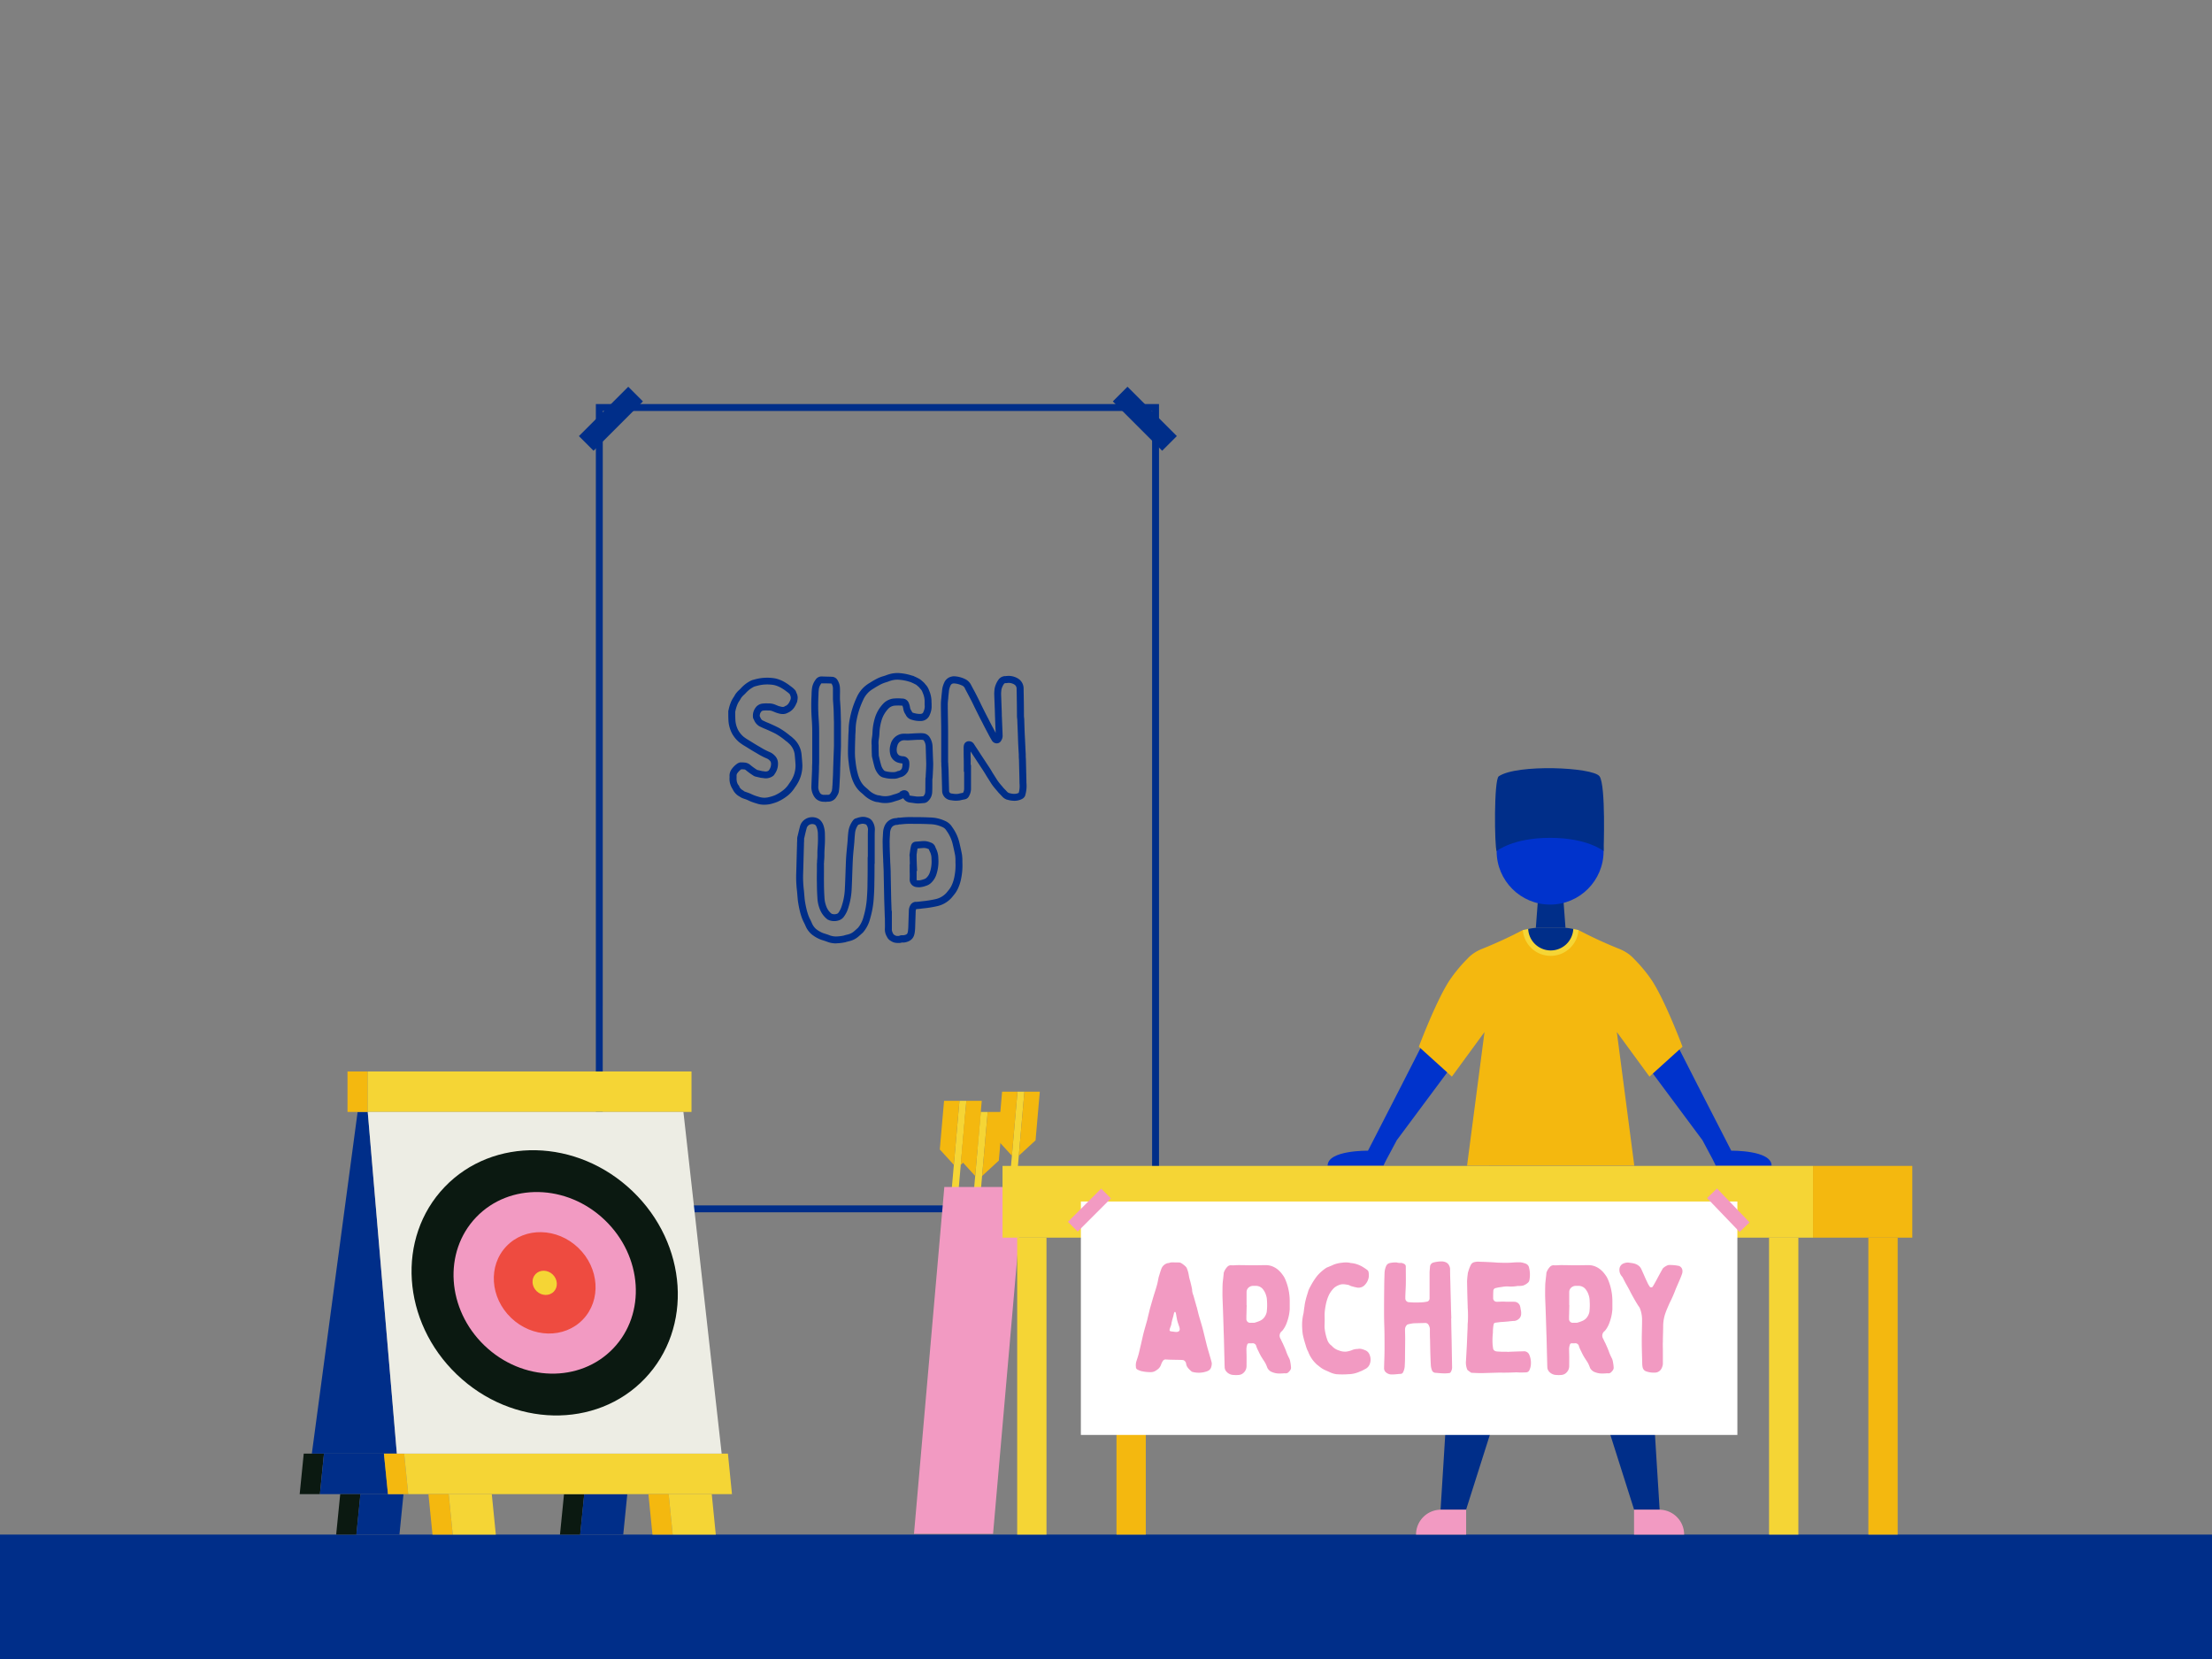 <svg xmlns="http://www.w3.org/2000/svg" width="1600" height="1200" viewBox="0 0 1600 1200"><rect x="0" y="0" width="1600" height="1200" fill="#808080" stroke="none"/><rect y="1110" width="1600" height="90" fill="#002e89"/><rect x="434.38" y="841.9" width="15" height="50.48" transform="translate(-483.73 566.44) rotate(-45)" fill="#002e89"/><rect x="802.84" y="859.64" width="50.48" height="15" transform="translate(-370.62 839.52) rotate(-45)" fill="#002e89"/><path d="M838.34,876.88H431V292.27H838.34Zm-402.37-5H833.34V297.27H436Z" fill="#002e89"/><rect x="820.58" y="277.63" width="15" height="50.48" transform="translate(28.38 674.26) rotate(-45)" fill="#002e89"/><rect x="416.64" y="295.37" width="50.48" height="15" transform="translate(-84.73 401.19) rotate(-45)" fill="#002e89"/><path d="M552.62,582.06a15.83,15.83,0,0,1-5.36-.89l-.41-.13a32.53,32.53,0,0,1-5.79-2.2,19.58,19.58,0,0,0-2.27-.88c-.6-.21-1.21-.42-1.81-.67a6.68,6.68,0,0,1-1.49-.79c-.24-.14-.43-.28-.57-.38l-.07,0a11.51,11.51,0,0,1-4.76-5l-.31-.57a13.32,13.32,0,0,1-2.06-8.36v-.38a8.11,8.11,0,0,1,1.68-5.69l.09-.13a16.87,16.87,0,0,1,4-3.78l.22-.13a7.83,7.83,0,0,1,1.18-.49l.38-.13h.4a26.29,26.29,0,0,1,3,.12,6.94,6.94,0,0,1,4.09,1.77,44.72,44.72,0,0,0,4.72,3.42l.21.14,1.61.37c.67.15,1.34.3,2,.48.21,0,.43,0,.65.07a11.25,11.25,0,0,1,1.22.16,3.75,3.75,0,0,0,2.82-.62l.23-.31a7.38,7.38,0,0,0,1.49-5,2.87,2.87,0,0,0-.78-1.77,6.33,6.33,0,0,0-2-1.54,52.5,52.5,0,0,1-7.53-3.9l-.81-.47c-1.85-1.05-3.69-2.19-5.46-3.29l-2.11-1.3a35.23,35.23,0,0,1-4.51-3.07l-.11-.09a22.76,22.76,0,0,1-4.77-5.83,23.26,23.26,0,0,1-2.71-9.5c-.13-2.17-.13-4.28-.13-6.32v-.67l.3-1.19a30,30,0,0,1,2.15-6.47,25.21,25.21,0,0,1,1.35-2.27c.4-.62.77-1.21,1.08-1.81l.11-.19a17.11,17.11,0,0,1,2.88-3.3c.44-.42.87-.84,1.29-1.28a24.27,24.27,0,0,1,6.1-4.87,10.11,10.11,0,0,1,2.93-1.24c1.4-.38,2.81-.76,4.25-1a33.88,33.88,0,0,1,11.41,0,23.5,23.5,0,0,1,5.91,2.15,34.13,34.13,0,0,1,5,3.26l.72.53a17.44,17.44,0,0,1,2.52,2.19,4.62,4.62,0,0,1,.48.59l.3.31.19.56c0,.13.09.23.13.34s.14.35.21.55a7.74,7.74,0,0,1,.63,5.55,4.32,4.32,0,0,1-.64,2,16.3,16.3,0,0,1-1.31,2.56,10.94,10.94,0,0,1-4.32,4l-.66.3c-2.51,1.41-5.07.94-7.27.27a16.89,16.89,0,0,1-2.22-.8l-.89-.35a8.39,8.39,0,0,0-2.89-.8l-1.32,0a20.15,20.15,0,0,0-3.27.11,2.09,2.09,0,0,0-1.49,1,4.5,4.5,0,0,0-.88,3.07v.05c.07.14.14.28.2.42.65,1.33,1,2.06,1.8,2.49l1.31.62c.65.31,1.26.61,1.9.86,2.35.95,5,2.16,8.32,3.81l.11.06a52.86,52.86,0,0,1,8.17,5.7,16.33,16.33,0,0,1,2.26,1.85,17.7,17.7,0,0,1,6.11,11.49c.25,2.58.5,5.26.63,8a25.4,25.4,0,0,1-2.66,11.73,31.2,31.2,0,0,1-2.8,4.5,23.12,23.12,0,0,1-5.13,5.81,33.37,33.37,0,0,1-7.71,4.63,37.62,37.62,0,0,1-5.11,1.56A21.33,21.33,0,0,1,552.62,582.06ZM538,572.15l.19.12c.16.1.42.28.52.32l.15,0c.53.22,1.07.41,1.61.59a26.25,26.25,0,0,1,2.91,1.16,28.24,28.24,0,0,0,5,1.87l.58.18a12.72,12.72,0,0,0,7,.26,33.88,33.88,0,0,0,4.34-1.32,28.26,28.26,0,0,0,6.52-4,19.15,19.15,0,0,0,4.08-4.72,25.3,25.3,0,0,0,2.37-3.79,20.27,20.27,0,0,0,2.16-9.35c-.12-2.57-.36-5.19-.6-7.64a12.81,12.81,0,0,0-4.49-8.31l-.11-.11a11.2,11.2,0,0,0-1.68-1.37l-.23-.18a48.65,48.65,0,0,0-7.45-5.22c-3.18-1.57-5.7-2.72-7.89-3.61-.8-.32-1.52-.67-2.23-1-.42-.2-.83-.4-1.24-.58l-.16-.08a9.34,9.34,0,0,1-4-4.76L545,520a3.85,3.85,0,0,1-.39-1.77,9.58,9.58,0,0,1,1.76-6.16,7.18,7.18,0,0,1,4.79-3.1,23.85,23.85,0,0,1,4.18-.18l1.23,0a12.44,12.44,0,0,1,4.68,1.13l1,.4a11.75,11.75,0,0,0,1.59.58l.14,0c1.85.57,2.79.59,3.59.06l.62-.41h.25a5.69,5.69,0,0,0,2.11-2l.08-.13a12.29,12.29,0,0,0,1-2l.19-.49a4,4,0,0,0-.34-3.13l0-.12c0-.12-.09-.23-.13-.34l-.09-.2,0,0a13.21,13.21,0,0,0-1.68-1.5l-.87-.63a31.09,31.09,0,0,0-4.32-2.81,18.75,18.75,0,0,0-4.59-1.71,28.68,28.68,0,0,0-9.65,0c-1.2.22-2.45.55-3.77.91a5.56,5.56,0,0,0-1.58.63l-.12.08a19.62,19.62,0,0,0-5,3.92c-.52.57-1,1.06-1.53,1.54a14.4,14.4,0,0,0-2.06,2.26,23.94,23.94,0,0,1-1.28,2.15,19.58,19.58,0,0,0-1.08,1.81,25.51,25.51,0,0,0-1.77,5.42l-.15.66c0,2.06,0,4,.12,6a18.15,18.15,0,0,0,2.12,7.46,17.63,17.63,0,0,0,3.68,4.47,30,30,0,0,0,3.87,2.61l2.18,1.35c1.82,1.13,3.53,2.19,5.32,3.2l.85.5a48.45,48.45,0,0,0,6.83,3.55,11.09,11.09,0,0,1,3.76,2.71l.12.12a7.75,7.75,0,0,1,2.08,5.14,12.42,12.42,0,0,1-2.54,8.08l0,.07a3.75,3.75,0,0,1-1.34,1.35,8.86,8.86,0,0,1-6.61,1.35,5.61,5.61,0,0,0-.67-.08,11.12,11.12,0,0,1-1.23-.16l-.17,0c-.63-.18-1.27-.32-1.9-.46s-1.4-.32-2.1-.5l-.46-.18a5.44,5.44,0,0,1-1-.58,51,51,0,0,1-5.1-3.7,2.56,2.56,0,0,0-1.07-.62l-.3,0a17,17,0,0,0-2-.1l-.09,0a12.58,12.58,0,0,0-2.63,2.57,2.92,2.92,0,0,0-.74,2.19l0,.38v.72c-.12,2.52.32,4.27,1.41,5.66l.53.68V569a6.3,6.3,0,0,0,2.49,2.59,5.63,5.63,0,0,1,.75.47Zm-3,4h0Z" fill="#002e89"/><path d="M597.21,580a7.66,7.66,0,0,1-.94-.06,8.57,8.57,0,0,1-6.07-2.16,10.31,10.31,0,0,1-2.06-3,12.62,12.62,0,0,1-1.23-6.14c.07-2.23.16-4.35.25-6.47s.18-4,.24-6c0-1,0-2,.06-3.1s.06-1.91.06-2.83V529.71c0-3.16-.12-6.36-.36-9.54a140.23,140.23,0,0,1-.13-17.66,37.29,37.29,0,0,1,.39-5.2,13.53,13.53,0,0,1,2.43-5.54,5.14,5.14,0,0,1,4.54-2.48h.12c1.19.06,2.38.09,3.57.12s2.44.06,3.66.12a4.83,4.83,0,0,1,4.15,2.57,11.45,11.45,0,0,1,1.67,5.74c.08,1.6.06,3.12,0,4.88,0,.95,0,2,0,3.14l.11,1.5c.12,1.72.28,3.87.37,6h0c.06,1.5.09,3,.12,4.43s.07,2.89.13,4.32v17.63c-.06,2.31-.15,4.56-.24,6.82s-.19,4.67-.25,7c-.06,1.31-.09,2.59-.12,3.89s-.06,2.63-.12,4l-.38,7.24c0,.34-.06.68-.09,1a19.05,19.05,0,0,1-.27,2.35,6.61,6.61,0,0,1-.85,2.74,9.7,9.7,0,0,1-.81,1.42c-.08.14-.17.28-.27.43l-.06.1a6.91,6.91,0,0,1-6.08,3.14l-.61,0C597.86,580,597.54,580,597.21,580Zm-2.87-85.74a.41.41,0,0,0-.19,0l-.12.18a8.86,8.86,0,0,0-1.66,3.52,31.36,31.36,0,0,0-.34,4.57v.15a136.74,136.74,0,0,0,.12,17.09c.25,3.27.37,6.6.37,9.88v20.64c0,1,0,2-.06,3s-.06,2-.06,3c-.06,2.08-.15,4.09-.24,6.11s-.19,4.19-.25,6.32a7.81,7.81,0,0,0,.67,3.78l.1.2a5.26,5.26,0,0,0,1,1.5,3.81,3.81,0,0,0,2.73.71l.4,0a7.21,7.21,0,0,0,1,0l.87,0a2,2,0,0,0,1.9-.89l.31-.48a5.91,5.91,0,0,0,.45-.79l.18-.35a1.73,1.73,0,0,0,.24-.63v-.28l.06-.26a13.39,13.39,0,0,0,.22-1.86c0-.39,0-.78.09-1.16l.36-7c.06-1.28.09-2.57.12-3.84s.06-2.66.13-4c.05-2.34.15-4.71.24-7.06s.18-4.46.24-6.69v-17.4c-.06-1.45-.09-2.91-.12-4.38s-.06-2.86-.12-4.33c-.09-2.1-.25-4.2-.37-5.89l-.12-1.77c0-1.22,0-2.3,0-3.3,0-1.7,0-3.16,0-4.62v-.12a6.51,6.51,0,0,0-1-3.29.29.29,0,0,0-.06-.1c-1.18-.06-2.37-.09-3.55-.12S595.55,494.35,594.34,494.29Z" fill="#002e89"/><path d="M664,581.16a15.68,15.68,0,0,1-2-.13c-.77-.12-1.44-.21-2.11-.3s-1.41-.18-2.14-.3a6.29,6.29,0,0,1-4.06-2.57h0a2.6,2.6,0,0,1-.43-.49,21.78,21.78,0,0,1-4.7,1.84l-1,.3-1.06.35a19.56,19.56,0,0,1-10.55.54l-.23-.06a4.65,4.65,0,0,0-.94-.16c-.29,0-.58-.06-.87-.11l-.21,0a19.72,19.72,0,0,1-8.61-4.79c-.62-.61-1.21-1.11-1.89-1.69l-.32-.27c-3.22-2.7-5.44-6.28-7-11.26a58.46,58.46,0,0,1-2-10.49,51.16,51.16,0,0,1-.51-7.64c0-3.51.11-7.06.25-11,0-.89.06-1.85.12-2.78s.12-1.72.12-2.53a41.6,41.6,0,0,1,.89-8,65.14,65.14,0,0,1,5-15.35,22.43,22.43,0,0,1,6.41-8.33,27.14,27.14,0,0,1,3.14-2.13l1.41-.89.15-.09.78-.46c.54-.32,1.1-.65,1.79-1a26.93,26.93,0,0,1,5.77-2.35l1.64-.53a8.73,8.73,0,0,1,1.28-.47l.22-.07a21.14,21.14,0,0,1,9.13-1,38.51,38.51,0,0,1,8.45,1.8l.14,0a4.55,4.55,0,0,1,1.22.48,38.87,38.87,0,0,1,4,2l.17.11a19.24,19.24,0,0,1,1.85,1.52l.75.65.14.13a10.53,10.53,0,0,1,.88,1,4.79,4.79,0,0,0,.46.55A11.5,11.5,0,0,1,672,499.3a20.33,20.33,0,0,1,1.78,8.74,9,9,0,0,1,.07,1.33c0,.27,0,.57,0,.72l0,.26a14.07,14.07,0,0,1-1.24,6.44,6.93,6.93,0,0,1-6.18,4.72h-.14a19.45,19.45,0,0,1-6.86-.92,6.5,6.5,0,0,1-4-3l-.12-.21c-.2-.38-.41-.81-.57-1l-.09-.14a9.56,9.56,0,0,1-1.29-3.58,9.06,9.06,0,0,0-.63-2.23l-.16,0h-.16a31.52,31.52,0,0,0-5.41,0,7.29,7.29,0,0,0-4.08,1.82,20.86,20.86,0,0,0-5.29,8.87,37,37,0,0,0-1.49,8.66,33.48,33.48,0,0,1-.43,4.57c-.07.46-.13.93-.19,1.4a15.88,15.88,0,0,0,0,3.16v.85c0,1.91,0,3.88.11,5.72v.16a4.83,4.83,0,0,0,.11,1.36l.07.25c.4,1.8.9,4,1.55,6.24a9.17,9.17,0,0,0,2,3.66l.1.12a1.54,1.54,0,0,0,.75.47,19.93,19.93,0,0,0,5.41.77l.61,0a6.58,6.58,0,0,0,2.31-.42,5,5,0,0,1,.62-.25l.38-.19.39,0a3.36,3.36,0,0,0,2.31-1.64l.05-.06a9.46,9.46,0,0,0,.46-3.74v0l-.09,0h-.08a14.5,14.5,0,0,1-3.44-.72,8.4,8.4,0,0,1-5-5.12l0-.1a13.14,13.14,0,0,1,0-7.66,10.38,10.38,0,0,1,2.74-5,10.21,10.21,0,0,1,4.79-2.69,14.21,14.21,0,0,1,3.76-.2,15.08,15.08,0,0,0,1.63,0l2.58-.15c1.66-.11,3.38-.21,5.1-.22a17,17,0,0,1,3.57.13l.41.08a6.23,6.23,0,0,1,3.53,2.39,13.26,13.26,0,0,1,2.29,6.95L675,552.2c0,2.22-.11,4.38-.22,6.46,0,1-.11,2.05-.15,3.07a10.3,10.3,0,0,1-.24,1.95V567c0,2,0,4.16-.12,6.27a9.39,9.39,0,0,1-3,6.23,4.68,4.68,0,0,1-3.32,1.4l-1,.07C666.09,581.08,665.07,581.16,664,581.16ZM657.76,575a2.64,2.64,0,0,0,.56.52l.15,0c.7.11,1.37.2,2,.28s1.45.19,2.21.32a21.74,21.74,0,0,0,3.92-.07l1.08-.08h.11l.08-.08a4.26,4.26,0,0,0,1.37-2.88c.11-1.93.11-3.88.11-5.94l.05-4.09a7.36,7.36,0,0,0,.19-1.31c0-1.14.1-2.19.15-3.23.11-2,.22-4.11.22-6.13l-.37-12.41a8.12,8.12,0,0,0-1.39-4.31,1,1,0,0,0-.61-.38,10.88,10.88,0,0,0-2.35-.1l-.3,0c-1.62,0-3.23.1-4.94.21-.86.05-1.72.11-2.59.15a19.29,19.29,0,0,1-2.15,0,9.52,9.52,0,0,0-2.42.08,5.17,5.17,0,0,0-2.4,1.37,5.48,5.48,0,0,0-1.39,2.67,8.67,8.67,0,0,0-.21,4.74c.66,1.6,1.42,2,2,2.25a10.42,10.42,0,0,0,2.35.46l.29,0a4.7,4.7,0,0,1,4.23,4.32,14.48,14.48,0,0,1-.69,6l-.17.43a3.81,3.81,0,0,1-.68,1.08,8.25,8.25,0,0,1-5.23,3.45l-.21.08a10.67,10.67,0,0,1-4.12.9l-.62,0a24,24,0,0,1-7-.89l-.11,0a6.6,6.6,0,0,1-3.27-2.09,14.2,14.2,0,0,1-3.06-5.62c-.67-2.37-1.18-4.56-1.59-6.4a8.82,8.82,0,0,1-.33-2.74c-.12-2-.12-4-.12-6v-.48a21.3,21.3,0,0,1,0-4.07c.07-.58.14-1.07.21-1.57a28.27,28.27,0,0,0,.38-4,42.13,42.13,0,0,1,1.68-9.92,25.67,25.67,0,0,1,6.55-11,12.42,12.42,0,0,1,6.8-3.24l.15,0a34.36,34.36,0,0,1,6.33,0,5,5,0,0,1,4.57,2.81l.11.24a14.13,14.13,0,0,1,1,3.61,4.53,4.53,0,0,0,.62,1.61,13.41,13.41,0,0,1,.77,1.38,1.61,1.61,0,0,0,.91.73l.2,0a14.84,14.84,0,0,0,5.11.74c1.46-.19,1.78-.81,2-1.38l.09-.25a9.22,9.22,0,0,0,.9-4.14,10,10,0,0,1-.07-1.4,5.1,5.1,0,0,0,0-.73l0-.41a15.51,15.51,0,0,0-1.33-6.84l-.06-.15a7.58,7.58,0,0,0-1.38-2.52,10.53,10.53,0,0,1-.88-1c-.13-.17-.26-.34-.4-.49l-.75-.66a17.28,17.28,0,0,0-1.34-1.12,39,39,0,0,0-3.54-1.73l-.26-.13-.47-.14a32.55,32.55,0,0,0-7.32-1.56,16,16,0,0,0-7.06.7l-.39.12a4.43,4.43,0,0,0-.68.25l-.29.12c-.63.22-1.26.42-1.9.62A22.28,22.28,0,0,0,636,495.6l-.19.11c-.56.27-1,.56-1.55.86l-.8.47c-.48.32-1,.62-1.48.93a26.5,26.5,0,0,0-2.62,1.76,17.63,17.63,0,0,0-5,6.55,59.77,59.77,0,0,0-4.66,14.17,37.09,37.09,0,0,0-.81,7.1c0,1-.06,1.94-.13,2.87s-.11,1.71-.11,2.53c-.14,4-.25,7.49-.25,10.92a46,46,0,0,0,.46,7v.1a54.46,54.46,0,0,0,1.86,9.64c1.22,4,2.94,6.82,5.39,8.88l.32.27c.74.62,1.43,1.21,2.14,1.91a14.81,14.81,0,0,0,6.27,3.52l.49.06a10,10,0,0,1,1.84.34,14.76,14.76,0,0,0,7.81-.45l1.06-.35,1.1-.33a16.85,16.85,0,0,0,3.73-1.44v-.29l1.22-.6.28-.23h.2a3.82,3.82,0,0,1,3.29.13,3.75,3.75,0,0,1,1.93,2.9ZM653,552.07Z" fill="#002e89"/><path d="M733.64,579.23a18.28,18.28,0,0,1-5.07-.8l-.18,0a8.34,8.34,0,0,1-3.56-2.39c-.45-.49-.92-1-1.39-1.48s-1-1-1.5-1.61l-.07-.08c-.43-.53-.88-1.05-1.32-1.57a45.12,45.12,0,0,1-3.45-4.41l-3.73-5.92c-1-1.73-2.07-3.4-3.26-5.18-.54-.82-1.09-1.64-1.63-2.48-1.32-2-2.68-4.09-4.05-6.15-.79-1.21-1.59-2.41-2.37-3.61,0,1.61,0,3.23.05,4.84s0,3.27,0,4.91h.25v17.26a11.2,11.2,0,0,1-1.52,5.41,4.1,4.1,0,0,1-2.92,2.21l-.61.11c-1,.2-2.07.41-3.11.69l-.19,0a18.18,18.18,0,0,1-5.78-.11l-.91-.12a6.9,6.9,0,0,1-5.85-6.79l-.36-13.49c0-1.68-.11-3.23-.22-4.86l0-.49c0-.37,0-.75,0-1.1s-.07-.89-.07-1.3V530.19c0-3.46-.06-7-.12-10.46s-.12-7-.12-10.54a34.15,34.15,0,0,1,.22-3.47c.06-.54.11-1.08.15-1.63.07-.83.16-1.67.25-2.51s.18-1.56.24-2.31a17.21,17.21,0,0,1,1.52-5.45l.07-.16a7.4,7.4,0,0,1,5.47-4.3,4.55,4.55,0,0,1,1.49-.19h.25a20.33,20.33,0,0,1,7.95,2.07,9.37,9.37,0,0,1,4.35,4.46l1.48,2.78c1,1.8,1.88,3.5,2.76,5.25s1.79,3.57,2.63,5.35l.79,1.66,2.52,5c.71,1.41,1.44,2.85,2.14,4.12l.07.12c1.05,2.18,2.17,4.27,3.34,6.49.41.76.82,1.54,1.23,2.32.22.43.45.87.69,1.3-.06-1.5-.12-3-.19-4.51-.09-2.12-.18-4.24-.24-6.36-.06-1.18-.09-2.41-.12-3.66s-.06-2.38-.12-3.61c-.12-3.27-.25-6.51-.37-9.87a31.72,31.72,0,0,1,.23-3.53l.06-.54a16.52,16.52,0,0,1,2.59-6.1,6.2,6.2,0,0,1,5.59-2.87l.18-.09.53,0a13,13,0,0,1,8.46,2.13,8.44,8.44,0,0,1,3.61,7.09c.12,6.33.25,12.93.25,19.44a18.76,18.76,0,0,0,.21,2.28l0,.29c.12,4.35.24,8.84.48,13.13s.37,8.37.61,12.35v.15a30.92,30.92,0,0,0,.11,3.23v.19l.37,15.24c0,.82,0,1.55.06,2.27s.06,1.49.06,2.23a23.37,23.37,0,0,1-.94,6.17l0,.15a4.62,4.62,0,0,1-2.31,2.6l-.33.18A12,12,0,0,1,733.64,579.23Zm-3.59-5.57c2.76.78,4.82.76,6.66-.08l0,0,.15-.08a17.52,17.52,0,0,0,.67-4.53c0-.67,0-1.34-.06-2s-.06-1.59-.06-2.42l-.36-15.09a33.23,33.23,0,0,1-.13-3.55c-.24-4-.48-8.12-.6-12.37s-.37-8.72-.49-13.06a22.05,22.05,0,0,1-.24-2.85c0-6.46-.13-13-.25-19.4a3.5,3.5,0,0,0-1.48-3,7.88,7.88,0,0,0-5-1.24,4.71,4.71,0,0,1-1.31.14h-.19c-.41,0-.76,0-1.29.75a11.25,11.25,0,0,0-1.75,4.1l0,.17a27.4,27.4,0,0,0-.2,2.93c.12,3.27.24,6.51.36,9.74.06,1.25.09,2.49.13,3.71s0,2.39.12,3.58c.06,2.15.15,4.25.24,6.35s.18,4.12.24,6.19a6.29,6.29,0,0,1-1,4,3.6,3.6,0,0,1-4.51,1.82,4.14,4.14,0,0,1-2.25-1.86c-.85-1.44-1.72-2.92-2.48-4.42-.38-.74-.79-1.51-1.2-2.27-1.13-2.14-2.3-4.35-3.39-6.59-.74-1.34-1.48-2.8-2.19-4.21l-3.38-6.78c-.81-1.73-1.66-3.51-2.55-5.19s-1.78-3.42-2.73-5.19c-.5-.94-1-1.89-1.52-2.86l0-.11a4.35,4.35,0,0,0-2.12-2.17l-.1,0a15,15,0,0,0-5.87-1.49l-.07,0-.41.05a2.45,2.45,0,0,0-1.94,1.58,13,13,0,0,0-1.11,3.81c-.06.82-.15,1.65-.25,2.48s-.17,1.57-.23,2.33c0,.59-.1,1.18-.16,1.76-.1,1-.2,2-.2,3,0,3.46.06,7,.12,10.45s.12,7.05.12,10.55v20.52c0,.29,0,.6.05.92s.07.92.07,1.39l0,.24c.12,1.72.23,3.35.23,5.13l.36,13.5a1.91,1.91,0,0,0,1.63,1.91l.79.1a14.21,14.21,0,0,0,4.12.17c1.17-.31,2.32-.53,3.35-.73l.21-.05a6.19,6.19,0,0,0,.79-2.78V558.25h-.24v-2.5c0-2.45,0-4.9-.06-7.35s-.06-4.94-.06-7.41a7.6,7.6,0,0,1,.17-1.84,3.62,3.62,0,0,1,3.25-3l.41,0a4.23,4.23,0,0,1,3.71,2.16c1.29,2,2.65,4,4,6.1s2.73,4.15,4.07,6.19c.53.83,1.06,1.63,1.59,2.43,1.18,1.76,2.4,3.58,3.44,5.47l3.6,5.7a40,40,0,0,0,3,3.86c.45.53.91,1.06,1.35,1.6s.91,1,1.37,1.46,1,1.06,1.51,1.62A3.4,3.4,0,0,0,730.05,573.66Zm-33.58-.08h0Zm-6.73-79.41Z" fill="#002e89"/><path d="M605.07,682.37H605a17.59,17.59,0,0,1-6.62-1.14c-1-.4-2.09-.75-3.17-1.09l-1.31-.42a25,25,0,0,1-6.95-4A16.82,16.82,0,0,1,583,670.5l-.08-.17-.35-.79c-.36-.81-.72-1.65-1.13-2.37a32.07,32.07,0,0,1-2.24-5.78l-.19-.59a74,74,0,0,1-1.62-7.58c-.23-1.23-.36-2.65-.48-3.91l-.39-4.63a82.49,82.49,0,0,1-.61-12.41c.12-3.55.21-7.08.3-10.63s.18-6.9.3-10.38c0-.73,0-1.54.06-2.36s.06-1.49.06-2.24a6.51,6.51,0,0,1,.33-2c.47-2.09,1-4.24,1.56-6.39a8.89,8.89,0,0,1,4.78-6.2c3.38-1.76,8-1.1,10.27,1.46a9.5,9.5,0,0,1,1.92,3.11l.05.12a19.6,19.6,0,0,1,1.13,7.05,78.69,78.69,0,0,1-.16,8.85c-.08,1.42-.16,2.83-.2,4.25v2c0,1.4-.12,2.76-.24,4.08,0,.5,0,1-.07,1.48s0,.86,0,1.28c0,1.45,0,2.9,0,4.35,0,2.81-.05,5.71,0,8.54,0,3.56.12,7.06.35,10.46a20.46,20.46,0,0,0,1.4,6.68,12.09,12.09,0,0,0,3.56,5,3.57,3.57,0,0,1,.39.19l.2.09a5.64,5.64,0,0,0,3.5-.09,2.2,2.2,0,0,0,1.14-.9l.09-.13a16,16,0,0,0,2.3-4.89,45.41,45.41,0,0,0,2.2-12.62c.18-3.57.31-7.19.43-10.69s.24-7.16.42-10.78c.17-2.82.44-5.61.7-8.3.14-1.41.28-2.84.4-4.27.12-2,.24-4.11.49-6.2a17.29,17.29,0,0,1,3.51-8.88l.25-.29a3.84,3.84,0,0,1,2-1.15l.61-.19a15.48,15.48,0,0,1,3.45-.81,9.33,9.33,0,0,1,4,.53A6.15,6.15,0,0,1,631,594l.17.27a10.87,10.87,0,0,1,1.63,6.16c-.11,1.83-.11,3.6-.11,5.47v18.94h-.12c0,4.53,0,9.16-.12,13.73,0,3.36-.13,6.66-.38,10.12a67,67,0,0,1-2.66,15.7,24.59,24.59,0,0,1-5.14,10.05l-.09.09c-.27.27-.58.54-.89.82s-.48.41-.69.62-.52.47-.76.67a1.93,1.93,0,0,0-.21.17,15.57,15.57,0,0,1-6.79,3.83l-.76.2c-.79.18-1.61.38-2.39.64l-.19.05a33.8,33.8,0,0,1-6.4.79Zm-17.6-14.17a12.1,12.1,0,0,0,2.62,3.62,19.82,19.82,0,0,0,5.45,3.18l1.18.37c1.17.37,2.39.75,3.53,1.23a13.09,13.09,0,0,0,4.68.77,30.48,30.48,0,0,0,5.33-.63c.94-.31,1.87-.53,2.69-.73l.46-.11a10.78,10.78,0,0,0,4.69-2.54,6.56,6.56,0,0,1,.64-.57c.12-.1.25-.2.39-.34s.59-.55.9-.82l.64-.58a20.61,20.61,0,0,0,4-8.1,62.69,62.69,0,0,0,2.45-14.58c.24-3.34.36-6.54.36-9.79v-.05c.12-5.37.12-10.85.12-16.15v-2.5h.12V605.94c0-2,0-3.8.12-5.8a5.94,5.94,0,0,0-1-3.3c-.36-.46-.53-.55-.54-.55l-.43-.09a5.32,5.32,0,0,0-2.07-.38,11.76,11.76,0,0,0-2.46.6l-.56.18a12,12,0,0,0-2.31,6.07c-.24,2-.36,4-.48,6v.12c-.12,1.45-.26,2.89-.4,4.33-.27,2.76-.53,5.37-.68,8.08-.18,3.56-.31,7.18-.43,10.68s-.24,7.16-.42,10.78a50.84,50.84,0,0,1-2.44,13.87,20.54,20.54,0,0,1-3,6.25,7.2,7.2,0,0,1-3.63,2.86,10.68,10.68,0,0,1-6.64.18l-.11,0a8,8,0,0,1-.86-.37l-.24-.11-.41-.14-.32-.25a17.16,17.16,0,0,1-5.4-7.29,25,25,0,0,1-1.76-8.25c-.24-3.47-.36-7.08-.36-10.69-.09-2.85-.06-5.8,0-8.66,0-1.43,0-2.86,0-4.3,0-.53,0-1.06.06-1.59s.06-.86.06-1.29v-.23c.12-1.29.23-2.52.23-3.73v-2c0-1.53.12-3,.21-4.46a75.94,75.94,0,0,0,.16-8.36v-.14a15,15,0,0,0-.79-5.3A4.93,4.93,0,0,0,590,597l-.12-.13c-.71-.81-2.8-1.14-4.25-.39a4,4,0,0,0-2.21,2.78l-.05.24c-.59,2.09-1.07,4.26-1.54,6.35l-.07.25a1.67,1.67,0,0,0-.12.52c0,.81,0,1.63-.06,2.44s-.06,1.49-.06,2.24c-.12,3.56-.21,7-.3,10.43s-.18,7.11-.31,10.66a78.1,78.1,0,0,0,.59,11.73l.4,4.7c.11,1.2.23,2.45.43,3.55a68.61,68.61,0,0,0,1.52,7.09l.13.39a28.73,28.73,0,0,0,1.85,4.87c.51.9.94,1.9,1.33,2.77Z" fill="#002e89"/><path d="M650,682.06a5.94,5.94,0,0,1-.72,0,8.6,8.6,0,0,1-2.51-.33,8.21,8.21,0,0,1-2.31-1.07l-.15-.09a6.29,6.29,0,0,1-2.69-2.85c-.1-.19-.2-.37-.31-.55l-.16-.29a10.33,10.33,0,0,1-1.08-5.27c.08-2.23,0-4.39,0-6.68v-1h-.06l-.44-13.37-.37-18.13c0-2.12-.1-4.13-.21-6.25,0-1.09-.11-2.19-.15-3.3,0-1.38-.1-2.73-.15-4.09-.11-2.68-.21-5.44-.22-8.19-.09-2.09,0-4.14.14-6.13,0-.64.08-1.27.11-1.91a13.74,13.74,0,0,1,1.44-5.8,9.37,9.37,0,0,1,8.33-5l.39-.11c.27-.07.55-.15.83-.2l.48,0a9.38,9.38,0,0,0,1.66-.09,64.36,64.36,0,0,1,9.05-.3q1.44,0,2.88,0c3.19,0,6.58.13,9.31.24a27,27,0,0,1,10.2,2.35,11.29,11.29,0,0,1,5.47,4.62,31.65,31.65,0,0,1,5.36,11.93c.59,2.58,1.22,5.3,1.71,8a34,34,0,0,1,.28,5.3,47.42,47.42,0,0,1-.89,12,30.77,30.77,0,0,1-2.14,6.84,21.37,21.37,0,0,1-3.46,5.42c-.14.19-.3.39-.46.58s-.19.21-.27.32l-.16.22a19.68,19.68,0,0,1-10.95,6.59,79.77,79.77,0,0,1-9.93,1.59l-2.07.25c-1,.11-2,.22-3,.25a3.13,3.13,0,0,0-.44,1.59l-.36,10.88c0,1.25-.13,2.67-.25,3.89l-.06.4a12.91,12.91,0,0,1-.56,2.35c-1.35,4-5.34,4.75-6.66,5a6.64,6.64,0,0,1-1.81.06l-.22,0-.15.06A6.37,6.37,0,0,1,650,682.06Zm-4.37-7.45.36.62a3.48,3.48,0,0,0,.51.79l.54.31a8.05,8.05,0,0,0,.91.5l.25.06a4.29,4.29,0,0,0,1.28.12l.49,0a1.39,1.39,0,0,0,.48-.1,4.76,4.76,0,0,1,1.82-.43c.26,0,.52,0,.77,0s.48,0,.57,0c2.25-.4,2.62-1,2.83-1.67l.07-.18a9.78,9.78,0,0,0,.29-1.39l0-.16c.11-1.08.22-2.32.22-3.39l.37-10.89a8.17,8.17,0,0,1,1.51-4.67l.32-.38a5,5,0,0,1,2.61-1.4l.48,0c.83,0,1.87-.12,2.88-.23l2.07-.25a75.82,75.82,0,0,0,9.37-1.49,14.84,14.84,0,0,0,8.21-4.87c.14-.2.31-.41.48-.62a3.82,3.82,0,0,0,.27-.32l.24-.3a16.38,16.38,0,0,0,2.72-4.29,26.46,26.46,0,0,0,1.77-5.72,42.45,42.45,0,0,0,.79-10.7v-.16a30.89,30.89,0,0,0-.21-4.53c-.46-2.52-1.07-5.18-1.66-7.75A27,27,0,0,0,684.72,601l-.07-.1a6.34,6.34,0,0,0-3.14-2.74l-.16-.06a22.13,22.13,0,0,0-8.4-1.94c-2.69-.11-6-.24-9.12-.24-1,0-2,0-3,0a58.71,58.71,0,0,0-8.25.25,12.7,12.7,0,0,1-2.1.14l-.29.08a6.41,6.41,0,0,1-1.69.28A4,4,0,0,0,647,597a4,4,0,0,0-2.23,1.88,8.76,8.76,0,0,0-1,3.74v.12c0,.67-.07,1.34-.1,2a54.65,54.65,0,0,0-.14,5.68v.11c0,2.67.11,5.41.22,8,0,1.38.11,2.75.15,4.12,0,1.07.09,2.14.15,3.22.1,2.09.21,4.25.21,6.45l.36,18.06.29,8.49h.2v2.5c0,1.15,0,2.29,0,3.43,0,2.26,0,4.6,0,7v.13A5.4,5.4,0,0,0,645.66,674.61Zm19-32.81h-.31l-.3-.07s-.05,0-.12,0a5.61,5.61,0,0,1-1.19-.1,5.45,5.45,0,0,1-4.71-5.58V636c.08-1.85.06-3.68,0-5.62,0-1,0-1.94,0-2.92v-2.5h.14c-.07-1.74-.13-3.52-.14-5.28a3.81,3.81,0,0,1-.12-1l0-.46c.14-.74.24-1.49.35-2.25a33.76,33.76,0,0,1,.64-3.7c.46-2.4,1.79-3.5,4.27-3.53l4.27-.35a12.48,12.48,0,0,1,5.69,1,5.18,5.18,0,0,1,3.59,3.67,1.92,1.92,0,0,0,.16.35,16.12,16.12,0,0,1,1.88,7.55,30.1,30.1,0,0,1-1.34,11.35,14.51,14.51,0,0,1-3.59,6,9.18,9.18,0,0,1-4.07,2.45A16.37,16.37,0,0,1,664.68,641.8Zm-.73-5.06a5.63,5.63,0,0,1,.93.06,13.93,13.93,0,0,0,3.38-.83,4.21,4.21,0,0,0,1.94-1.08l.12-.12a9.51,9.51,0,0,0,2.4-4,24.54,24.54,0,0,0,1.1-9.52,11.07,11.07,0,0,0-1.23-5.37l-.08-.15a8.61,8.61,0,0,1-.5-1.17l-.07-.25s-.08-.11-.41-.21l-.17-.07a7.86,7.86,0,0,0-3.46-.66l-4.15.35c-.21.92-.34,1.89-.48,2.92-.07.51-.14,1-.22,1.55v1c0,2.71.12,5.49.24,8.17l.12,2.61h-.34c0,.12,0,.23,0,.35,0,1.9,0,3.87,0,5.84,0,.48.15.55.52.6l.25,0S663.88,636.74,664,636.74Z" fill="#002e89"/><path d="M983.86,843.14h16.84c.57-1.29,1.31-2.81,2.28-4.62l7.37-13.8,37.83-50.87s-2.61-9.87-4.23-10.77-15.83-6.21-15.83-6.21-24.67,48.53-38.62,75.46c0,0-29.18-.48-29.18,10.81Z" fill="#03c"/><path d="M1257.9,843.14h-16.83c-.57-1.29-1.32-2.81-2.28-4.62l-7.37-13.8-37.83-50.87s2.61-9.87,4.23-10.77,15.82-6.21,15.82-6.21,24.68,48.53,38.63,75.46c0,0,29.17-.48,29.17,10.81Z" fill="#03c"/><path d="M1121.24,845.06h-64.92C1057,854.69,1042,1092,1042,1092h18.47l60.74-191.44L1182,1092h18.47s-15-237.31-14.29-246.94Z" fill="#002e89"/><path d="M1042.27,1092h18.23a0,0,0,0,1,0,0v18a0,0,0,0,1,0,0h-36.24a0,0,0,0,1,0,0v0A18,18,0,0,1,1042.27,1092Z" fill="#f29ac2"/><path d="M1182,1092h36.24a0,0,0,0,1,0,0v18a0,0,0,0,1,0,0H1200a18,18,0,0,1-18-18v0A0,0,0,0,1,1182,1092Z" transform="translate(2400.19 2202) rotate(-180)" fill="#f29ac2"/><path d="M1182.13,843.14l-12.64-96.67,23.61,32.26,23.9-21.62s-13.59-36.25-23.5-49.88A107.79,107.79,0,0,0,1182,693.64a26.6,26.6,0,0,0-4.57-4l-.25-.17a32.94,32.94,0,0,0-6.09-3.19,312.06,312.06,0,0,1-29.35-13.55H1101.5a312.06,312.06,0,0,1-29.35,13.55,32.35,32.35,0,0,0-6.09,3.19h0l-.28.19a27,27,0,0,0-4.54,4,107.79,107.79,0,0,0-11.46,13.59c-9.91,13.63-23.5,49.88-23.5,49.88l23.9,21.62,23.61-32.26-12.63,96.67Z" fill="#f4b80f"/><path d="M1105.33,671.9l-3.83.85h0a20.2,20.2,0,0,0,40.28,0l-3.83-.84Z" fill="#f5d535"/><polygon points="1132.37 671.13 1110.91 671.13 1112.53 649.68 1130.76 649.68 1132.37 671.13" fill="#002e89"/><circle cx="1121.24" cy="615.63" r="38.68" fill="#03c"/><path d="M1121.64,687.48A16.34,16.34,0,0,0,1138,671.91c-2.49-.51-5.58-.78-5.58-.78h-21.46s-3.09.26-5.58.77A16.34,16.34,0,0,0,1121.64,687.48Z" fill="#002e89"/><path d="M1082.56,615.63s11.5-9.61,38.68-9.61,38.68,9.61,38.68,9.61,1.76-47.47-2.93-54.1-59.9-9-72.9,0C1080.5,564,1081,612.53,1082.56,615.63Z" fill="#002e89"/><polygon points="231.41 1080.73 216.77 1080.73 219.7 1051.45 234.34 1051.45 231.41 1080.73" fill="#0b1911"/><polygon points="280.63 1080.73 231.41 1080.73 234.34 1051.45 277.7 1051.45 280.63 1080.73" fill="#002e89"/><polygon points="258.68 804.29 225.56 1051.45 287.05 1051.45 266 804.29 258.68 804.29" fill="#002e89"/><polygon points="243.16 1110 257.8 1110 260.73 1080.73 246.09 1080.73 243.16 1110" fill="#0b1911"/><polygon points="257.75 1110 288.93 1110 291.85 1080.73 260.68 1080.73 257.75 1110" fill="#002e89"/><polygon points="405.05 1110 419.68 1110 422.61 1080.73 407.97 1080.73 405.05 1110" fill="#0b1911"/><polygon points="419.63 1110 450.81 1110 453.74 1080.73 422.56 1080.73 419.63 1110" fill="#002e89"/><rect x="251.36" y="775.02" width="14.64" height="29.27" fill="#f4b80f"/><rect x="265.99" y="775.02" width="234.19" height="29.27" fill="#f5d535"/><polygon points="295.27 1080.73 280.63 1080.73 277.7 1051.45 292.34 1051.45 295.27 1080.73" fill="#f4b80f"/><polygon points="529.46 1080.73 295.27 1080.73 292.34 1051.45 526.53 1051.45 529.46 1080.73" fill="#f5d535"/><polygon points="327.47 1110 312.83 1110 309.9 1080.73 324.54 1080.73 327.47 1110" fill="#f4b80f"/><polygon points="358.64 1110 327.47 1110 324.54 1080.73 355.72 1080.73 358.64 1110" fill="#f5d535"/><polygon points="486.58 1110 471.94 1110 469.01 1080.73 483.65 1080.73 486.58 1110" fill="#f4b80f"/><polygon points="517.75 1110 486.58 1110 483.65 1080.73 514.83 1080.73 517.75 1110" fill="#f5d535"/><polygon points="266 804.29 287.05 1051.45 522 1051.45 494.33 804.29 266 804.29" fill="#edede4"/><ellipse cx="394" cy="927.87" rx="91.83" ry="100.22" transform="translate(-548.73 570.89) rotate(-46.25)" fill="#0b1911"/><ellipse cx="394" cy="927.87" rx="62.87" ry="68.62" transform="translate(-548.73 570.89) rotate(-46.25)" fill="#f29ac2"/><ellipse cx="394" cy="927.87" rx="35.1" ry="38.3" transform="translate(-548.73 570.89) rotate(-46.25)" fill="#ee4b40"/><ellipse cx="394" cy="927.87" rx="8.38" ry="9.15" transform="translate(-548.73 570.89) rotate(-46.25)" fill="#f5d535"/><polygon points="679.26 1021.81 674.26 1021.81 694 796.25 699 796.25 679.26 1021.81" fill="#f5d535"/><polygon points="694 796.25 682.86 796.25 679.78 831.43 689.95 842.57 694 796.25" fill="#f4b80f"/><polygon points="699 796.25 710.13 796.25 707.05 831.43 694.95 842.57 699 796.25" fill="#f4b80f"/><polygon points="694.69 1029.85 689.69 1029.85 709.43 804.29 714.43 804.29 694.69 1029.85" fill="#f5d535"/><polygon points="709.43 804.29 698.29 804.29 695.22 839.48 705.38 850.61 709.43 804.29" fill="#f4b80f"/><polygon points="714.43 804.29 725.56 804.29 722.48 839.48 710.38 850.61 714.43 804.29" fill="#f4b80f"/><polygon points="721.25 1015.22 716.25 1015.22 735.98 789.65 740.98 789.65 721.25 1015.22" fill="#f5d535"/><polygon points="735.98 789.65 724.85 789.65 721.77 824.84 731.93 835.97 735.98 789.65" fill="#f4b80f"/><polygon points="740.98 789.65 752.12 789.65 749.04 824.84 736.93 835.97 740.98 789.65" fill="#f4b80f"/><polygon points="718.31 1109.46 661.11 1109.46 683.06 858.58 740.26 858.58 718.31 1109.46" fill="#f29ac2"/><rect x="1279.61" y="895.22" width="21.19" height="214.78" transform="translate(2580.41 2005.22) rotate(-180)" fill="#f5d535"/><rect x="735.76" y="895.22" width="21.19" height="214.78" transform="translate(1492.71 2005.22) rotate(-180)" fill="#f5d535"/><rect x="725.16" y="843.34" width="586.24" height="51.88" transform="translate(2036.56 1738.56) rotate(-180)" fill="#f5d535"/><rect x="1351.43" y="895.22" width="21.19" height="214.78" transform="translate(2724.06 2005.22) rotate(-180)" fill="#f4b80f"/><rect x="807.59" y="895.22" width="21.19" height="214.78" transform="translate(1636.37 2005.22) rotate(-180)" fill="#f4b80f"/><rect x="1311.4" y="843.34" width="71.83" height="51.88" transform="translate(2694.62 1738.56) rotate(-180)" fill="#f4b80f"/><rect x="781.82" y="869.08" width="474.87" height="168.85" fill="#fff"/><rect x="771.01" y="870.3" width="33.99" height="10" transform="translate(-388.13 813.58) rotate(-45)" fill="#f29ac2"/><path d="M852.11,913.18a4.12,4.12,0,0,1,2.94.89,14.32,14.32,0,0,1,2.83,2.35,4.08,4.08,0,0,1,.57.9,22,22,0,0,1,1.47,5.26,30.77,30.77,0,0,0,1,4.14c.45,1.79.9,3.58,1.24,5.37a.88.88,0,0,1,.11.45,11.31,11.31,0,0,0,.91,4.37c.68,2.24,1.24,4.47,1.92,6.71a11.83,11.83,0,0,0,.57,1.91L867,950.9c.91,3.24,1.93,6.49,2.83,9.74,1.13,4.36,2.15,8.84,3.28,13.2.68,2.58,1.47,5,2.15,7.5.46,1.57.91,3,1.25,4.59a8.81,8.81,0,0,1-.57,3.36c-.68,1.79-2.26,2.46-3.85,2.91a17.44,17.44,0,0,1-9.61.11.57.57,0,0,0-.34-.11,18,18,0,0,1-2.6-2.46,6.24,6.24,0,0,1-1.59-3.36,3.2,3.2,0,0,0-2-2.57c-.34,0-.68-.12-1-.12-3.17-.11-6.34-.11-9.5-.22-.57,0-1.25-.11-1.93-.11a2.38,2.38,0,0,0-2.37,1,12.68,12.68,0,0,0-1.25,2.46,7,7,0,0,1-3,4,9.58,9.58,0,0,1-1.36.89,6.45,6.45,0,0,1-3.28.79,28.37,28.37,0,0,1-6.9-.79,13.59,13.59,0,0,1-2.72-1.12,2,2,0,0,1-1-1.9,9.46,9.46,0,0,1,.45-4.36c.56-1.8,1.24-3.7,1.7-5.6s.9-3.81,1.35-5.71c.68-2.8,1.25-5.6,1.93-8.39.9-3.48,1.92-6.83,2.83-10.19.45-2.13,1-4.14,1.47-6.16s1.13-4.14,1.69-6.15c.46-1.46.79-2.8,1.25-4.26.9-3,1.92-5.93,2.71-8.95.45-1.68.68-3.47,1.13-5.26.68-2.13,1.25-4.37,2.15-6.49a6.56,6.56,0,0,1,4.75-3.59h.46c1.47-.67,2.94-.44,4.52-.44ZM851,963.43c1.7,0,2.6-1,2.26-2.68a12.41,12.41,0,0,0-.56-1.9c-.46-1.35-.91-2.69-1.25-4-.34-1.67-.56-3.24-.9-4.92-.12-.22-.12-.45-.23-.67-.22-.45-.56-.45-.9,0a7.89,7.89,0,0,0-.34,1c-.46,2.46-1.47,4.92-1.81,7.5a5.27,5.27,0,0,1-.34,1.23c-.23.67-.57,1.45-.8,2.23-.33,1.12-.11,1.68,1,1.8s2.38.33,3.51.44Z" fill="#f29ac2"/><path d="M901.66,988.17a6.57,6.57,0,0,1-2.15,4.81,5.6,5.6,0,0,1-3.73,1.57,17.45,17.45,0,0,1-3.39,0,7.06,7.06,0,0,1-5.21-2.35,5,5,0,0,1-1.35-3.25c-.12-2.79-.12-5.59-.23-8.39-.11-4.48-.23-9.07-.34-13.54-.23-5.71-.34-11.31-.57-17-.11-4.25-.33-8.5-.45-12.76,0-2.91,0-5.82.12-8.73.22-2.57.56-5,.79-7.5v-.33a11.37,11.37,0,0,1,2.71-4.48,3.46,3.46,0,0,1,2.83-1c1.58.11,3.06-.11,4.53-.11a15.48,15.48,0,0,1,2.26,0c3,0,6,.11,8.93.11,3.17,0,6.34-.11,9.39-.11a12.69,12.69,0,0,1,3.62.56c4.19,1.34,7,4.25,9.28,7.83a18.67,18.67,0,0,1,1.25,2.58,39.89,39.89,0,0,1,2.94,15V947a33.4,33.4,0,0,1-2,9.4,19.58,19.58,0,0,1-2.83,5.49,6.77,6.77,0,0,1-.9,1,4.14,4.14,0,0,0-.91,5.49c.57,1.12,1,2.24,1.59,3.25.67,1.56,1.35,3,2,4.58a.85.85,0,0,0,.23.56,37.19,37.19,0,0,0,2.49,5.82,10.53,10.53,0,0,1,.79,2.8,30.66,30.66,0,0,1,.45,3.47c.23,1.57-.79,2.69-1.81,3.7s-1.92.78-2.94.78c-.57,0-1.24.11-1.81.11a30.47,30.47,0,0,1-3.17,0,14.38,14.38,0,0,1-4.75-1.34,6.61,6.61,0,0,1-2.6-2.69,26.22,26.22,0,0,0-1.36-3.24c-.68-1.24-1.47-2.35-2.26-3.59a38.23,38.23,0,0,1-2.83-5.26,8.3,8.3,0,0,1-.56-1.12,15.1,15.1,0,0,1-1-2.46,2.66,2.66,0,0,0-3.06-2.12,14,14,0,0,1-2.15,0,1.31,1.31,0,0,0-1.35,1,10.32,10.32,0,0,0-.57,3.25c0,2,.11,4,.11,6Zm.12-44.1c-.12,2.57-.12,5.15-.23,7.84v2a2.72,2.72,0,0,0,2.94,2.91h2.26a2,2,0,0,0,.8-.11,25.49,25.49,0,0,0,3.84-1.35,8.11,8.11,0,0,0,2.72-2,9.92,9.92,0,0,0,2.15-4.37,41.69,41.69,0,0,0,.22-7.49,22,22,0,0,0-.22-2.69,17,17,0,0,0-1-3.36,13.15,13.15,0,0,0-1.81-3,6.46,6.46,0,0,0-5.09-2.35h-2.15a5,5,0,0,0-3.06,1.23,4.25,4.25,0,0,0-1.47,3.25v9.51Z" fill="#f29ac2"/><path d="M958.12,960.52a36.6,36.6,0,0,0,2.15,9.18,8.62,8.62,0,0,0,2.49,3.36,1.67,1.67,0,0,1,.67.56,11.14,11.14,0,0,0,5.21,3.25,11.36,11.36,0,0,0,5.2.78,17.52,17.52,0,0,0,4.75-1.34,11.45,11.45,0,0,1,2.72-.56,5.26,5.26,0,0,0,1.36-.12c1.92-.22,3.62.56,5.31,1.24a5.77,5.77,0,0,1,2.83,3.47,8.92,8.92,0,0,1-.23,6.82,6.68,6.68,0,0,1-2.37,2.69c-.79.45-1.7.9-2.49,1.34s-1.81.79-2.6,1.12a20.17,20.17,0,0,1-7.69,1.68,56.59,56.59,0,0,1-8.83,0,16.1,16.1,0,0,1-4.52-1.34c-1.14-.56-2.27-1-3.51-1.57a18.11,18.11,0,0,1-4-2.46c-.79-.67-1.58-1.23-2.26-1.79L951,985.48a23.39,23.39,0,0,1-4.53-7.16,10.6,10.6,0,0,0-.79-1.68,29,29,0,0,1-1.36-4,67.23,67.23,0,0,1-2-7.5,51.31,51.31,0,0,1-.45-8.39,35.78,35.78,0,0,1,1-6.83c.12-.45.12-1,.23-1.57.11-1,.23-2.12.45-3.24a35.49,35.49,0,0,1,.91-4.93c.56-2.35,1.36-4.59,2-6.83a24.87,24.87,0,0,1,1.48-3,49.84,49.84,0,0,1,4.63-7.27,30.72,30.72,0,0,1,7-6.16c.34-.11.79-.34,1.13-.45.56-.22,1-.44,1.58-.67s1.47-.56,2.26-1a22.86,22.86,0,0,1,6.34-1.45,16.46,16.46,0,0,1,5.77.11.69.69,0,0,0,.45.11,19.89,19.89,0,0,1,8.37,2.69,37.63,37.63,0,0,1,3.51,2.35,2.67,2.67,0,0,1,1,1.9,13.31,13.31,0,0,1,.11,3,10.31,10.31,0,0,1-2.6,5.6A6.18,6.18,0,0,1,981,931.2c-1.25-.23-2.38-.56-3.62-.9a15.91,15.91,0,0,1-1.47-.67c-.23,0-.34-.22-.57-.22-2.15-.34-4.3-.9-6.56,0a12.68,12.68,0,0,0-3.62,2,19.49,19.49,0,0,0-3.85,5.15,30.87,30.87,0,0,0-2,5.71,48.33,48.33,0,0,0-1.13,7.16c-.12,1.91,0,3.81,0,5.71S958,958.73,958.12,960.52Z" fill="#f29ac2"/><path d="M1050,969.59c.11,6.6.22,13.1.34,19.59a6.23,6.23,0,0,1-.91,3.13,1.42,1.42,0,0,1-1.47.9c-3.28.45-6.56,0-9.84-.23a2.88,2.88,0,0,1-2.49-2.23,12.14,12.14,0,0,1-.68-3.47c-.34-6-.45-12.21-.56-18.25-.12-2.24-.12-4.59-.12-6.83a6.35,6.35,0,0,0-.79-3.58,2.68,2.68,0,0,0-2.6-1.68c-2.83.11-5.54.11-8.37.23a25.17,25.17,0,0,0-4.07.78c-.34,0-.68.34-.91.56a4.56,4.56,0,0,0-1.24,3.13c0,2.13.11,4.37.11,6.49,0,4.59-.11,9.18-.11,13.77,0,2.24-.12,4.48-.23,6.61a12,12,0,0,1-1.13,4,2,2,0,0,1-1.59,1.23c-2.14.11-4.29.45-6.44.45a6.26,6.26,0,0,1-4.19-1.35,3.94,3.94,0,0,1-1.58-3.24c.11-4.71.34-9.41.34-14.22s0-9.74-.12-14.66c-.11-3.47-.22-7-.22-10.52,0-6.05,0-12.2.11-18.36,0-3.58.11-7.16.23-10.75a14.15,14.15,0,0,1,1.13-5.26,3.69,3.69,0,0,1,2.71-2.24,20,20,0,0,1,4.41-.44h.46a8.15,8.15,0,0,0,3.28.33,6,6,0,0,1,2.49.9,2,2,0,0,1,.9,1.68c0,4.59.11,9.18,0,13.76-.11,3.14-.34,6.27-.34,9.3a2.73,2.73,0,0,0,2.6,2.79,57.86,57.86,0,0,0,8.94.11,21.45,21.45,0,0,0,3.73-.44,2.36,2.36,0,0,0,2.27-2.35V920c.11-1.35.22-2.69.34-4a3.35,3.35,0,0,1,2.48-2.8,24.59,24.59,0,0,1,6.34-.79c2.15.23,4,.9,5,3a5.56,5.56,0,0,1,.68,2.68c0,3.58.11,7,.22,10.52.12,6.27.34,12.54.46,18.92.11,1.9.11,3.92.22,5.93h-.11Q1049.8,961.54,1050,969.59Z" fill="#f29ac2"/><path d="M1101.9,977.43a4.09,4.09,0,0,1,4.3,2.57,14.66,14.66,0,0,1,.91,8.51,12.3,12.3,0,0,1-.91,2.68,2.64,2.64,0,0,1-2.15,1.46c-1.58.11-3,.11-4.63.11-.91,0-1.81-.11-2.83-.11-2.49.11-5.09.22-7.58.22-1.81.11-3.51-.11-5.21,0l-12,.34c-2.37,0-4.75-.11-7.12-.23h-.46c-.9-.67-1.81-1.23-2.6-1.9a1.83,1.83,0,0,1-.45-.78,13,13,0,0,1-.79-5.93c.22-3.36.34-6.61.56-9.86.23-4.36.34-8.73.57-13.09.11-1.68,0-3.47.22-5.15a83.58,83.58,0,0,0-.11-10.63v-.9c-.22-5.93-.34-11.75-.45-17.68a42.53,42.53,0,0,1,.45-5.15,8,8,0,0,1,.45-2.24,26.26,26.26,0,0,1,1.93-4.93,3.81,3.81,0,0,1,2-1.68,10.66,10.66,0,0,1,3.74-.44c1.92.11,3.84.11,5.77.22,2.49.11,5,.22,7.46.45,3.51.11,7,.22,10.52,0a54.35,54.35,0,0,1,6.11-.23,12,12,0,0,1,2.72.56,7.17,7.17,0,0,1,1.58.56,3.79,3.79,0,0,1,2.15,2.91,20.79,20.79,0,0,1,.23,8.74,3.19,3.19,0,0,1-1,1.9,10.1,10.1,0,0,1-3.51,2.12,15.13,15.13,0,0,1-3.28.34h-.9a26.5,26.5,0,0,1-6.68.34,19.87,19.87,0,0,0-4.41.33c-.45.11-1,.11-1.58.23a23.21,23.21,0,0,0-2.83.56,2.11,2.11,0,0,0-1.93,2.23c-.11,1.46-.11,2.91-.11,4.37v1a2.55,2.55,0,0,0,1.81,2.24,3.58,3.58,0,0,0,1.13.11c1.25,0,2.61-.11,3.85-.11h1.36c2.37.22,4.75,0,7,.11a4.37,4.37,0,0,1,4.41,3.58c.23.78.23,1.57.46,2.35a10.16,10.16,0,0,1,.22,2.57,4.84,4.84,0,0,1-2,4.15,5.47,5.47,0,0,1-3.39,1.23c-1,0-2,.22-3.05.22a1.5,1.5,0,0,1-.68.11c-1.92.23-3.85.34-5.66.45-1.24.11-2.49.34-3.62.45s-1.36.67-1.58,1.57a32.21,32.21,0,0,0-.45,5.7,51,51,0,0,0-.23,8.29,24.14,24.14,0,0,0,.34,2.79c.11,1.57,1.24,2.24,2.6,2.47,1.13.11,2.26.11,3.39.22h4.3v.11C1094.1,977.65,1098.06,977.54,1101.9,977.43Z" fill="#f29ac2"/><path d="M1135.05,988.17a6.57,6.57,0,0,1-2.15,4.81,5.6,5.6,0,0,1-3.73,1.57,17.45,17.45,0,0,1-3.39,0,7.06,7.06,0,0,1-5.21-2.35,5,5,0,0,1-1.35-3.25c-.12-2.79-.12-5.59-.23-8.39-.11-4.48-.23-9.07-.34-13.54-.23-5.71-.34-11.31-.57-17-.11-4.25-.33-8.5-.45-12.76,0-2.91,0-5.82.12-8.73.22-2.57.56-5,.79-7.5v-.33a11.37,11.37,0,0,1,2.71-4.48,3.46,3.46,0,0,1,2.83-1c1.58.11,3.05-.11,4.53-.11a15.48,15.48,0,0,1,2.26,0c3.05,0,6,.11,8.93.11,3.17,0,6.34-.11,9.39-.11a12.69,12.69,0,0,1,3.62.56c4.19,1.34,7,4.25,9.28,7.83a18.67,18.67,0,0,1,1.25,2.58,39.89,39.89,0,0,1,2.94,15V947a33.4,33.4,0,0,1-2,9.4,19.58,19.58,0,0,1-2.83,5.49,6.77,6.77,0,0,1-.9,1,4.14,4.14,0,0,0-.91,5.49c.57,1.12,1,2.24,1.59,3.25.67,1.56,1.35,3,2,4.58a.85.85,0,0,0,.23.56,37.19,37.19,0,0,0,2.49,5.82,10.53,10.53,0,0,1,.79,2.8,30.66,30.66,0,0,1,.45,3.47c.23,1.57-.79,2.69-1.81,3.7s-1.92.78-2.94.78c-.57,0-1.24.11-1.81.11a30.47,30.47,0,0,1-3.17,0,14.38,14.38,0,0,1-4.75-1.34,6.61,6.61,0,0,1-2.6-2.69,26.22,26.22,0,0,0-1.36-3.24c-.68-1.24-1.47-2.35-2.26-3.59a38.23,38.23,0,0,1-2.83-5.26,8.3,8.3,0,0,1-.56-1.12,15.1,15.1,0,0,1-1-2.46,2.66,2.66,0,0,0-3.06-2.12,14,14,0,0,1-2.15,0,1.31,1.31,0,0,0-1.35,1,10.32,10.32,0,0,0-.57,3.25c0,2,.11,4,.11,6Zm.12-44.1c-.12,2.57-.12,5.15-.23,7.84v2a2.72,2.72,0,0,0,2.94,2.91h2.26a2,2,0,0,0,.8-.11,25.49,25.49,0,0,0,3.84-1.35,8.11,8.11,0,0,0,2.72-2,9.92,9.92,0,0,0,2.15-4.37,41.69,41.69,0,0,0,.22-7.49,22,22,0,0,0-.22-2.69,17,17,0,0,0-1-3.36,13.15,13.15,0,0,0-1.81-3,6.46,6.46,0,0,0-5.09-2.35h-2.15a5,5,0,0,0-3.06,1.23,4.25,4.25,0,0,0-1.47,3.25v9.51Z" fill="#f29ac2"/><path d="M1182.23,914a8.34,8.34,0,0,1,3.73,2.13,5.76,5.76,0,0,1,.79,1,25.82,25.82,0,0,1,1.47,3.14c1.14,2.35,2,4.7,3.17,6.94a16.66,16.66,0,0,0,1.7,3.13c.23.45.56.9,1.24.79a1.15,1.15,0,0,0,1.25-.68c.9-1.45,1.69-2.91,2.49-4.36,1.47-2.8,2.94-5.49,4.52-8.28.11-.34.45-.56.79-.9a12,12,0,0,1,2.83-1.68,3.39,3.39,0,0,1,1-.22,32.28,32.28,0,0,1,7.24.67,3.87,3.87,0,0,1,2.38,2.57,5.62,5.62,0,0,1-.12,3c-.68,2.12-1.58,4.14-2.49,6.26s-2,4.48-2.82,6.72a90.47,90.47,0,0,1-3.74,8.28c-.9,2.13-1.92,4.26-2.71,6.49a28.76,28.76,0,0,0-1.93,9.74c0,4-.22,7.95-.22,11.87-.12,2.12,0,4.14,0,6.27v9.62a8.25,8.25,0,0,1-1.36,4,5.33,5.33,0,0,1-4.41,2.35,16.37,16.37,0,0,1-6.56-1,3.88,3.88,0,0,1-2.27-2.68,13.12,13.12,0,0,1-.33-2.91c-.12-5.49-.34-10.86-.34-16.23,0-5.15.22-10.41.22-15.56a22.73,22.73,0,0,0-1.58-8.17,8.05,8.05,0,0,0-1.13-1.79c-1.93-3-3.74-6.27-5.43-9.4-1.25-2.58-2.6-4.93-4-7.39l-1.7-3.36a8.15,8.15,0,0,0-1.13-1.57,7,7,0,0,1-1.36-5.15,4.64,4.64,0,0,1,3.06-3.8,7.93,7.93,0,0,1,3.62-.56C1179.51,913.51,1180.87,913.62,1182.23,914Z" fill="#f29ac2"/><rect x="1245.12" y="858.3" width="10" height="33.99" transform="translate(-257.9 1109.43) rotate(-43.82)" fill="#f29ac2"/></svg>